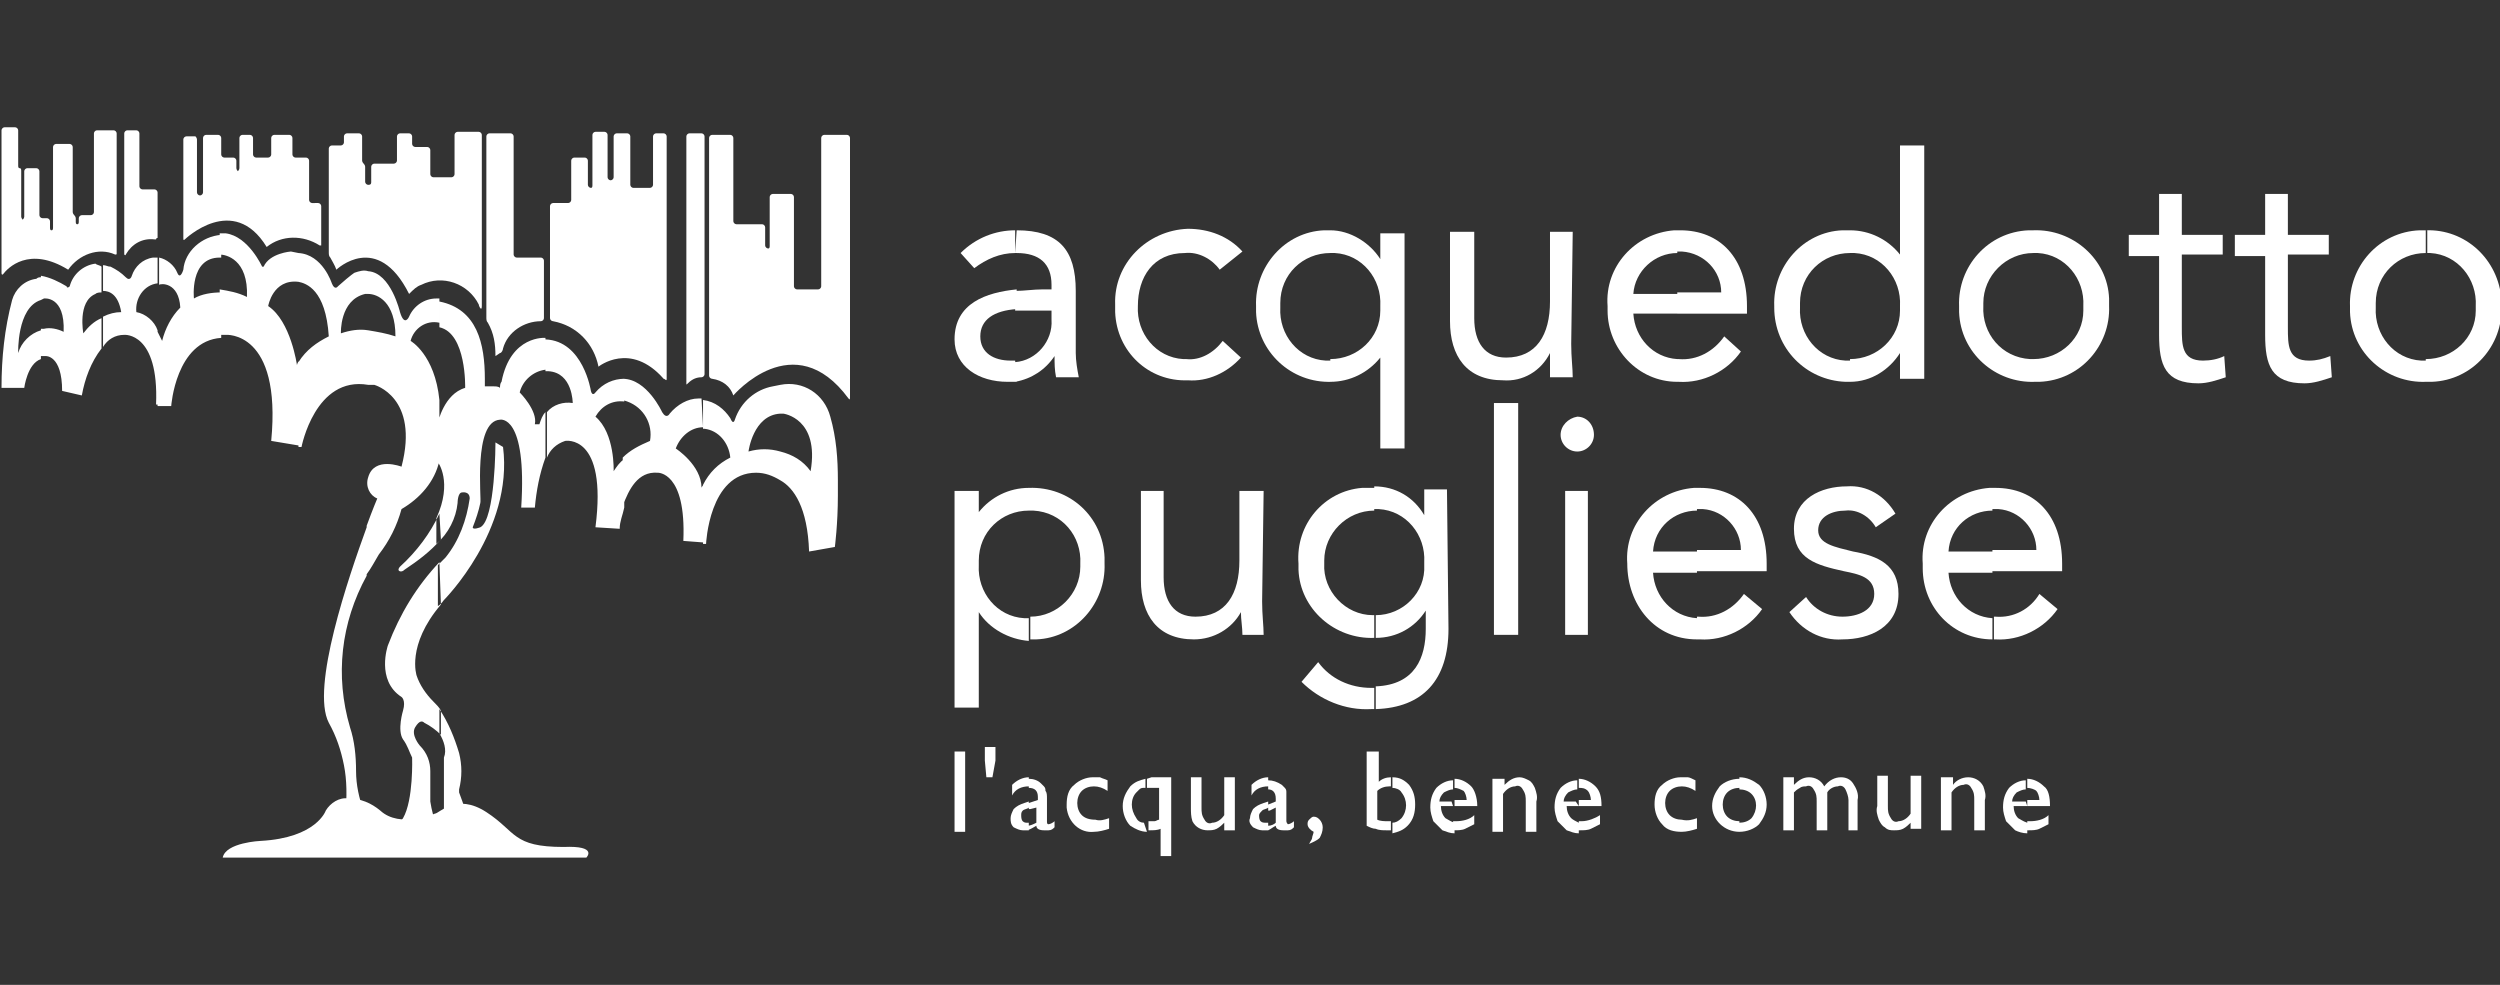 <?xml version="1.0" encoding="utf-8"?>
<!-- Generator: Adobe Illustrator 21.1.0, SVG Export Plug-In . SVG Version: 6.00 Build 0)  -->
<svg version="1.1" id="Livello_1" xmlns="http://www.w3.org/2000/svg" xmlns:xlink="http://www.w3.org/1999/xlink" x="0px" y="0px"
	 viewBox="0 0 165 65" style="enable-background:new 0 0 165 65;" xml:space="preserve">
<rect x="0" y="0" width="165" height="65" fill="#333333" stroke="none"/>
<style type="text/css">
	.st0{fill:none;}
	.st1{fill:#FFFFFF;}
</style>
<rect class="st0" width="165" height="65"/>
<title>acquedotto-pugliese</title>
<g id="Livello_2">
	<g id="Livello_1-2">
		<path class="st1" d="M38.7,56.6h-24c0.2-1,2.5-1.1,2.5-1.1c3.7-0.2,4.3-2,4.3-2c0.3-0.5,0.9-0.9,1.5-0.8c0.8,0,1.5,0.3,2.1,0.8
			c1.3,1.2,3.6,0.2,3.6,0.2c0.3,0,1.4-1.4,3.4-0.1s1.7,2.3,5.1,2.3C39.5,55.8,38.7,56.6,38.7,56.6"/>
		<path class="st1" d="M36.5,21.2c-0.1,0-0.2-0.1-0.2-0.2v-7.4c0-0.1,0.1-0.2,0.2-0.2l0,0h1c0.1,0,0.2-0.1,0.2-0.2v-2.6
			c0-0.1,0.1-0.2,0.2-0.2l0,0h0.7c0.1,0,0.2,0.1,0.2,0.2l0,0v1.6c0,0.1,0.1,0.2,0.2,0.2s0.1-0.1,0.1-0.2V8.9c0-0.1,0.1-0.2,0.2-0.2
			h0.6c0.1,0,0.2,0.1,0.2,0.2l0,0v2.8c0,0.1,0.1,0.2,0.2,0.2l0,0c0.1,0,0.2-0.1,0.2-0.2l0,0V9c0-0.1,0.1-0.2,0.2-0.2l0,0h0.7
			c0.1,0,0.2,0.1,0.2,0.2l0,0v3.2c0,0.1,0.1,0.2,0.2,0.2h1.1c0.1,0,0.2-0.1,0.2-0.2l0,0V9c0-0.1,0.1-0.2,0.2-0.2l0,0h0.5
			C43.9,8.8,44,8.9,44,9l0,0v16c0,0.2-0.1,0-0.2,0c-2.2-2.5-4.3-0.8-4.3-0.8C39.2,22.7,38.1,21.5,36.5,21.2"/>
		<path class="st1" d="M21.8,17c-0.1-0.1-0.1-0.2-0.1-0.4V9.8c0-0.1,0.1-0.2,0.2-0.2h0.6c0.1,0,0.2-0.1,0.2-0.2V9
			c0-0.1,0.1-0.2,0.2-0.2l0,0h0.8c0.1,0,0.2,0.1,0.2,0.2v1.6c0,0.1,0.1,0.2,0.1,0.2s0.1,0.1,0.1,0.2v1c0,0.1,0.1,0.2,0.2,0.2
			c0.2,0,0.2-0.1,0.2-0.2v-1c0-0.1,0.1-0.2,0.2-0.2l0,0H26c0.1,0,0.2-0.1,0.2-0.2l0,0V9c0-0.1,0.1-0.2,0.2-0.2H27
			c0.1,0,0.2,0.1,0.2,0.2l0,0v0.5c0,0.1,0.1,0.2,0.2,0.2h0.8c0.1,0,0.2,0.1,0.2,0.2v1.6c0,0.1,0.1,0.2,0.2,0.2h1.2
			c0.1,0,0.2-0.1,0.2-0.2l0,0V8.9c0-0.1,0.1-0.2,0.2-0.2l0,0h1.4c0.1,0,0.2,0.1,0.2,0.2l0,0c0,0,0,11.1,0,11.3c0,0.4-0.2,0-0.2-0.1
			c-0.7-1.4-2.4-2-3.8-1.3c-0.3,0.1-0.5,0.3-0.8,0.6c-2.1-4.2-4.8-1.6-4.8-1.6C22.1,17.5,21.9,17.2,21.8,17"/>
		<path class="st1" d="M12.2,15.8c-0.1,0.1-0.1,0-0.1-0.1V9.2c0-0.1,0.1-0.2,0.2-0.2h0.6c0,0,0.1,0.1,0.1,0.2v3.5
			c0,0.1,0.1,0.2,0.2,0.2c0.1,0,0.2-0.1,0.2-0.2l0,0V9.1c0-0.1,0.1-0.2,0.2-0.2l0,0h0.8c0.1,0,0.2,0.1,0.2,0.2l0,0v1.1
			c0,0.1,0.1,0.2,0.2,0.2h0.6c0.1,0,0.2,0.1,0.2,0.2v0.5c0,0.1,0.1,0.2,0.1,0.2s0.1-0.1,0.1-0.2v-2c0-0.1,0.1-0.2,0.2-0.2h0.5
			c0.1,0,0.2,0.1,0.2,0.2v1.1c0,0.1,0.1,0.2,0.2,0.2l0,0h0.8c0.1,0,0.2-0.1,0.2-0.2l0,0V9.1c0-0.1,0.1-0.2,0.2-0.2h1
			c0.1,0,0.2,0.1,0.2,0.2v1.1c0,0.1,0.1,0.2,0.2,0.2l0,0h0.7c0.1,0,0.2,0.1,0.2,0.2v2.6c0,0.1,0.1,0.2,0.2,0.2l0,0H21
			c0.1,0,0.2,0.1,0.2,0.2l0,0v2.5v0.1h-0.1c-1.1-0.7-2.5-0.7-3.5,0.1C15.4,12.7,12.2,15.8,12.2,15.8"/>
		<path class="st1" d="M56,26.3c-3.6-4.9-7.6-0.2-7.6-0.2c-0.2-0.6-0.7-1-1.4-1.1c-0.1,0-0.2-0.1-0.2-0.2V9.1c0-0.1,0.1-0.2,0.2-0.2
			l0,0h1.2c0.1,0,0.2,0.1,0.2,0.2v5.5c0,0.1,0.1,0.2,0.2,0.2h1.7c0.1,0,0.2,0.1,0.2,0.2v1.2c0,0.1,0.1,0.2,0.2,0.2s0.1-0.1,0.1-0.2
			V13c0-0.1,0.1-0.2,0.2-0.2h1.2c0.1,0,0.2,0.1,0.2,0.2v5.9c0,0.1,0.1,0.2,0.2,0.2H54c0.1,0,0.2-0.1,0.2-0.2V9.1
			c0-0.1,0.1-0.2,0.2-0.2l0,0h1.5c0.1,0,0.2,0.1,0.2,0.2l0,0v17C56.1,26.4,56.1,26.4,56,26.3"/>
		<path class="st1" d="M46.3,24.9c-0.3,0-0.6,0.1-0.9,0.4c-0.1,0.1-0.1,0.1-0.1,0V9c0-0.1,0.1-0.2,0.2-0.2l0,0h0.8
			c0.1,0,0.2,0.1,0.2,0.2l0,0v15.7C46.5,24.8,46.4,24.9,46.3,24.9"/>
		<path class="st1" d="M10.3,15.8h-0.1c-0.8-0.1-1.5,0.3-1.9,1c0,0.1-0.1,0-0.1,0v-8c0-0.1,0.1-0.2,0.2-0.2H9c0.1,0,0.2,0.1,0.2,0.2
			v3.5c0,0.1,0.1,0.2,0.2,0.2h0.8c0.1,0,0.2,0.1,0.2,0.2v3C10.3,15.7,10.3,15.8,10.3,15.8"/>
		<path class="st1" d="M35.9,21c0,0.1-0.1,0.2-0.2,0.2c-1.1,0-2.2,0.7-2.5,1.8c0,0.1-0.1,0.3-0.2,0.3l-0.3,0.2
			c0-0.8-0.1-1.5-0.5-2.2c-0.1-0.1-0.1-0.2-0.1-0.4V9c0-0.1,0.1-0.2,0.2-0.2l0,0h1.4c0.1,0,0.2,0.1,0.2,0.2v7.8
			c0,0.1,0.1,0.2,0.2,0.2l0,0h1.6c0.1,0,0.2,0.1,0.2,0.2L35.9,21z"/>
		<path class="st1" d="M2.7,18.3v1.5c-1.6,0.5-1.5,3.5-1.5,3.5C1.4,22.6,2,22,2.7,21.8v1.9c-0.9,0.3-1.1,1.9-1.1,1.9H0.1
			c0-2,0.2-3.9,0.7-5.8c0.2-0.7,0.8-1.3,1.6-1.4C2.5,18.3,2.6,18.3,2.7,18.3 M6.7,17.6v1.7c-0.1,0-0.3,0-0.4,0.1
			C5.1,19.9,5.5,22,5.5,22c0.3-0.4,0.7-0.8,1.2-1v2c-0.7,0.9-1.1,2-1.3,3.1l-1.3-0.3c0-2.4-1.1-2.3-1.1-2.3c-0.1,0-0.2,0-0.3,0v-1.8
			c0.1,0,0.1,0,0.2,0c0.4-0.1,0.9,0,1.3,0.2c0.1-2.4-1.3-2.2-1.3-2.2l-0.2,0.1v-1.6c0.6,0.1,1.2,0.4,1.7,0.7c0,0.1,0.1,0.1,0.2,0
			l0,0c0.2-0.8,0.9-1.4,1.7-1.5C6.4,17.5,6.6,17.5,6.7,17.6 M10.4,17v1.7l0,0c-0.9,0.1-1.5,1-1.4,1.9c0.6,0.1,1.2,0.6,1.4,1.2v4.9
			h-0.1c0.2-4.8-2.1-4.6-2.1-4.6c-0.6,0-1.1,0.3-1.4,0.8v-2c0.4-0.2,0.8-0.3,1.2-0.3c-0.2-1.2-0.8-1.4-1.2-1.4v-1.7
			c0.2,0,0.3,0.1,0.5,0.1c0.4,0.2,0.7,0.4,1,0.7c0.3,0.3,0.4-0.1,0.4-0.1c0.2-0.6,0.7-1.1,1.4-1.2C10.1,17,10.3,17,10.4,17
			 M14.6,15.5V17h-0.1c-2,0-1.7,2.7-1.7,2.7c0.5-0.3,1.2-0.4,1.8-0.4v3c-3,0.2-3.3,4.5-3.3,4.5h-0.9v-4.9c0.1,0.2,0.2,0.4,0.3,0.6
			c0.2-0.8,0.6-1.6,1.2-2.2c-0.1-1.7-1.3-1.6-1.4-1.5V17c0.5,0.1,1,0.5,1.2,1s0.4-0.2,0.4-0.2C12.2,16.6,13.3,15.6,14.6,15.5
			 M19.7,16.7v1.9l0,0c-1.7-0.2-2,1.6-2,1.6c1.5,1,1.9,3.9,1.9,3.9c0-0.1,0.1-0.2,0.1-0.3v5.6l-1.8-0.3c0.7-7.3-3-7-3-7h-0.4v-3
			c0.6,0.1,1.2,0.2,1.8,0.5c0.1-2.5-1.4-2.8-1.8-2.8v-1.4c0.1,0,0.3,0,0.4,0c1.5,0.2,2.4,2.2,2.4,2.2h0.1c0.4-0.9,1.8-1,1.8-1
			L19.7,16.7 M24.2,34.8V38c-1.7,3.1-2.1,6.6-1.1,10c0.3,0.9,0.4,1.9,0.4,2.9c0,0.9,0.2,1.8,0.5,2.6c0,0.3-0.1,0.6-0.3,0.8
			c-0.2,0.2-0.6,0.2-0.8,0.1c-0.1-0.2-0.1-0.5-0.1-0.7c0.1-1.1,0.1-2.2-0.1-3.2s-0.5-1.9-1-2.8C20.5,45.4,23,38.1,24.2,34.8
			 M24.3,17.9v1.5h-0.2c-1.7,0.4-1.6,2.6-1.6,2.6c0.6-0.2,1.2-0.3,1.8-0.2v3.6c-3.5-0.6-4.4,4.1-4.4,4.1h-0.2v-5.6
			c0.5-0.8,1.2-1.3,2-1.7c-0.2-3.1-1.5-3.5-2-3.6v-1.9c1.6,0.1,2.2,2,2.2,2c0.2,0.5,0.4,0.2,0.4,0.2c0.9-0.8,1.1-0.9,1.1-0.9
			C23.7,17.9,24,17.8,24.3,17.9 M29,37.1c-1.5,1.6-2.6,3.4-3.4,5.5c0,0-0.8,2.3,0.9,3.4c0,0,0.3,0.2,0.1,0.9c0,0-0.4,1.3,0,1.9
			c0.3,0.4,0.4,0.8,0.6,1.2c0,0,0.1,2.8-0.6,4c0,0-0.4,0.5,0,0.4c0.6-0.1,1.3-0.1,1.9,0.2c0,0,0.6,0.5,0.4-0.1
			c-0.3-0.5-0.4-1-0.5-1.6c0,0,0-1.4,0-2s-0.2-1.2-0.7-1.7c0,0-0.6-0.7-0.3-1.2s0.5-0.4,0.6-0.3c0.4,0.2,0.8,0.5,1.1,0.8v-1.6
			c-0.1-0.2-0.3-0.4-0.5-0.6c-0.5-0.5-0.9-1.1-1.1-1.7c0,0-0.7-2,1.6-4.7L29,37.1z M29,33.9c-0.6,1.3-1.5,2.5-2.6,3.5
			c0,0-0.1,0.1-0.1,0.2s0.2,0.2,0.4,0c0.9-0.6,1.7-1.2,2.4-2L29,33.9z M29,19.7v1.6c-0.9-0.2-1.7,0.4-1.9,1.2l0,0
			c0,0,1.6,0.9,1.9,3.9v4c-0.3,1.4-1.3,2.5-2.5,3.2c-0.3,1.1-0.8,2.1-1.5,3c-0.3,0.5-0.5,0.9-0.8,1.3v-3.2c0.4-1.1,0.7-1.8,0.7-1.8
			c-0.5-0.2-0.8-0.8-0.6-1.4c0.4-1.4,2.2-0.7,2.2-0.7c1.2-4.6-1.8-5.4-1.8-5.4h-0.4v-3.6c0.6,0.1,1.2,0.2,1.8,0.4
			c0-2.3-1.2-2.8-1.8-2.8v-1.5c1.5,0.1,2.1,2.7,2.1,2.7c0.3,1,0.6,0.3,0.6,0.3c0.3-0.7,1-1.2,1.8-1.2H29 M29,48.4v-1.6
			c0.6,0.9,1,1.9,1.3,2.9c0.2,0.8,0.2,1.6,0,2.4c0,0.1,0,0.1,0,0.2c0.3,0.8,0.6,1.6,0.6,2.5c0,0.2-0.9,0-1.2-0.3
			c-0.2-0.3-0.4-0.6-0.4-1c0,0,0-2.3,0-3.5C29.5,49.5,29.3,48.9,29,48.4 M36,22.3v2.1c-0.8,0.1-1.5,0.7-1.7,1.5c0,0,1.2,1.2,1,2.1
			h0.3c0.1-0.3,0.2-0.6,0.4-0.8v3c-0.4,1.1-0.6,2.2-0.7,3.3h-0.9c0.4-6.2-1.4-5.8-1.4-5.8c-1.8,0.1-1.2,5.3-1.3,5.5
			c-0.1,0.5-0.3,1.1-0.5,1.6c0,0.2,0.5,0,0.5,0c1-0.5,1-5.6,1-5.6l0.5,0.3c0.7,5.5-3.9,10.1-3.9,10.1s-0.2,0.3-0.4,0.4v-2.7l0.5-0.5
			c0.9-1.1,1.4-2.5,1.6-3.9c0-0.5-0.5-0.4-0.5-0.4c-0.3,0-0.3,0.7-0.3,0.7c-0.1,1-0.6,2-1.4,2.7v-1.7c1.1-2.4,0.1-3.7,0.1-3.7
			s0,0.2-0.1,0.2v-4c0,0.4,0.1,0.8,0.1,1.2c0,0,0.4-1.9,1.8-2.3c0,0,0.1-3.6-1.7-4h0v-1.7c2.5,0.5,3,2.8,3,5.1c0,0.2,0,0.3,0,0.5
			c0.2,0,0.4,0,0.6,0c0.1,0,0.3,0,0.4,0.1c0-0.1,0-0.3,0.1-0.4C33.7,22.1,36,22.3,36,22.3L36,22.3z M41.2,25v1.5
			c-0.8-0.1-1.5,0.3-1.9,1c1.3,1.1,1.2,3.6,1.2,3.6c0.2-0.3,0.4-0.6,0.7-0.8v3.2c-0.1,0.5-0.3,0.9-0.3,1.4l-1.6-0.1
			c0.8-6.2-2-5.7-2-5.7c-0.6,0.2-1,0.6-1.2,1.1v-3c0.4-0.5,1.1-0.7,1.7-0.6c0,0,0-2-1.6-2.1c-0.1,0-0.1,0-0.2,0v-2.1
			c2.5,0.1,3,3.4,3,3.4c0.1,0.4,0.3,0.1,0.3,0.1C39.8,25.3,40.5,25,41.2,25L41.2,25z M46.4,28.2c-0.8,0-1.5,0.6-1.8,1.4
			c0,0,1.7,1.1,1.7,2.6c0-0.1,0.1-0.1,0.1-0.2v3.8l-1.3-0.1c0.2-4.6-1.7-4.5-1.7-4.5c-1.3-0.1-1.9,1.1-2.3,2.2v-3.2
			c0.5-0.5,1.1-0.8,1.8-1.1c0.2-1.1-0.4-2.2-1.5-2.6l-0.3-0.1V25c1.6,0,2.6,2.2,2.6,2.2c0.3,0.5,0.5,0.1,0.5,0.1
			c0.5-0.6,1.2-1,1.9-1h0.2L46.4,28.2z M48.2,30.2c-0.1-1-0.8-1.8-1.7-1.9h-0.1v-1.9c0.8,0.1,1.4,0.6,1.8,1.2
			c0.2,0.5,0.3,0.1,0.3,0.1c0.4-1.2,1.4-2,2.5-2.2l0.5-0.1v1.9c-1.8,0.1-2.1,2.5-2.1,2.5c0.7-0.2,1.4-0.2,2.1,0v1.9
			c-0.5-0.3-1-0.5-1.6-0.5c-3.1,0-3.3,4.7-3.3,4.7h-0.2V32C46.8,31.2,47.4,30.6,48.2,30.2 M55.3,31.7v1c0,1.9-0.2,3.4-0.2,3.4
			l-1.7,0.3c-0.1-2.9-1-4.2-1.9-4.7v-1.9c0.8,0.2,1.5,0.6,2,1.3c0.6-3.5-1.8-3.8-1.8-3.8h-0.2v-1.9c1.5-0.3,2.9,0.6,3.3,2.1
			C55.2,28.9,55.3,30.3,55.3,31.7"/>
		<path class="st1" d="M7.7,16.7c0,0.1,0,0.1-0.1,0.1c-1.1-0.5-2.4,0-3.1,1c-2.6-1.6-4-0.1-4.3,0.3c0,0-0.1,0.1-0.1-0.1V8.6
			c0-0.1,0.1-0.2,0.2-0.2l0,0H1c0.1,0,0.2,0.1,0.2,0.2l0,0v2.3c0,0.1,0,0.2,0.1,0.2s0.1,0.1,0.1,0.2v3c0,0.1,0.1,0.2,0.1,0.2
			s0.1-0.1,0.1-0.2v-3c0-0.1,0.1-0.2,0.2-0.2h0.6c0.1,0,0.2,0.1,0.2,0.2v2.9c0,0.1,0.1,0.2,0.2,0.2l0,0h0.3c0.1,0,0.2,0.1,0.2,0.2
			V15c0,0.1,0,0.2,0.1,0.2s0.1-0.1,0.1-0.2V9.7c0-0.1,0.1-0.2,0.2-0.2h0.9c0.1,0,0.2,0.1,0.2,0.2V14c0,0.1,0.1,0.2,0.1,0.2
			S5,14.3,5,14.4v0.2c0,0.1,0,0.2,0.1,0.2s0.1-0.1,0.1-0.2v-0.2c0-0.1,0.1-0.2,0.2-0.2H6c0.1,0,0.2-0.1,0.2-0.2l0,0V8.8
			c0-0.1,0.1-0.2,0.2-0.2l0,0h1.1c0.1,0,0.2,0.1,0.2,0.2l0,0C7.7,8.8,7.7,16.7,7.7,16.7z"/>
		<rect x="63" y="49.6" class="st1" width="0.7" height="5.3"/>
		<polygon class="st1" points="65,49.3 65,50.2 65.1,51.3 65.5,51.3 65.7,50.2 65.7,49.3 		"/>
		<path class="st1" d="M67.9,51.9L67.9,51.9c-0.5,0-0.9,0.2-1.1,0.6v-0.7c0.3-0.3,0.7-0.5,1.1-0.5l0,0V51.9z M67.9,54.8
			c-0.1,0-0.3,0-0.4,0c-0.2,0-0.4-0.1-0.6-0.2c-0.2-0.2-0.2-0.4-0.2-0.6c0-0.2,0.1-0.4,0.2-0.6c0.2-0.2,0.4-0.3,0.7-0.4l0.3-0.1v0.4
			c-0.1,0.1-0.3,0.1-0.4,0.2c-0.1,0.1-0.1,0.2-0.1,0.3s0,0.3,0.1,0.4c0.1,0.1,0.2,0.1,0.3,0.1h0.1V54.8z M69.1,52.7v1.5
			c0,0.1,0,0.2,0.1,0.2s0.3-0.1,0.4-0.2v0.4c-0.1,0.1-0.2,0.2-0.4,0.2c-0.1,0-0.2,0-0.3,0c-0.3,0-0.5-0.1-0.5-0.3
			c-0.2,0.1-0.3,0.2-0.6,0.3v-0.3c0.2,0,0.4-0.1,0.6-0.2v-1L68,53.4h-0.1V53l0.6-0.2v-0.2c0-0.4-0.2-0.6-0.6-0.6v-0.6
			c0.3,0,0.6,0.1,0.8,0.3c0.1,0.1,0.1,0.1,0.2,0.2C69,52,69,52.1,69,52.2C69.1,52.3,69.1,52.5,69.1,52.7"/>
		<path class="st1" d="M73.2,54v0.7c-0.3,0.1-0.7,0.2-1,0.2c-0.9,0.1-1.7-0.6-1.8-1.6c0-0.1,0-0.1,0-0.2c0-0.5,0.1-1,0.5-1.3
			c0.3-0.3,0.8-0.5,1.2-0.5c0.2,0,0.3,0,0.5,0c0.2,0.1,0.3,0.1,0.5,0.2v0.7c-0.3-0.2-0.6-0.3-0.9-0.3s-0.6,0.1-0.8,0.3
			c-0.2,0.2-0.3,0.5-0.3,0.8s0.1,0.6,0.3,0.8c0.2,0.2,0.5,0.3,0.9,0.3C72.6,54.2,72.9,54.1,73.2,54"/>
		<path class="st1" d="M75.7,54.9c-0.4,0-0.8-0.2-1.1-0.4c-0.3-0.3-0.5-0.8-0.5-1.3s0.2-0.9,0.5-1.3c0.3-0.3,0.6-0.4,1-0.5V52h-0.1
			c-0.1,0-0.2,0-0.3,0.1c-0.1,0.1-0.1,0.1-0.2,0.2c-0.2,0.2-0.3,0.5-0.3,0.8s0.1,0.6,0.3,0.9c0.1,0.2,0.3,0.3,0.5,0.3L75.7,54.9z
			 M76,51.3h1.3v5.2h-0.7v-1.8c-0.2,0.1-0.5,0.1-0.7,0.1h-0.1v-0.6H76h0.2c0.1,0,0.2-0.1,0.3-0.1l0,0l0,0V52h-0.4h-0.4v-0.6L76,51.3
			"/>
		<path class="st1" d="M80.8,54.8v-0.5c-0.1,0.1-0.3,0.3-0.5,0.4c-0.2,0.1-0.4,0.1-0.6,0.1c-0.4,0-0.8-0.2-1-0.6
			c-0.1-0.3-0.1-0.6-0.1-0.9v-2h0.7v2c0,0.3,0,0.5,0.2,0.8c0.1,0.2,0.3,0.3,0.5,0.2c0.3,0,0.6-0.2,0.8-0.5v-2.5h0.7v3.5H80.8z"/>
		<path class="st1" d="M83.7,51.9L83.7,51.9c-0.5,0-0.9,0.2-1.1,0.6v-0.7c0.3-0.3,0.7-0.5,1.1-0.5l0,0V51.9z M83.7,54.8
			c-0.1,0-0.3,0-0.4,0c-0.2,0-0.4-0.1-0.6-0.2c-0.2-0.2-0.3-0.4-0.2-0.6c0-0.2,0.1-0.4,0.2-0.6c0.2-0.2,0.4-0.3,0.7-0.4l0.3-0.1v0.4
			c-0.1,0.1-0.3,0.1-0.4,0.2c-0.1,0.1-0.2,0.2-0.2,0.3s0,0.3,0.1,0.4c0.1,0.1,0.2,0.1,0.4,0.1h0.1V54.8z M84.9,52.7v1.5
			c0,0.1,0.1,0.2,0.1,0.2c0.1,0,0.3-0.1,0.4-0.2v0.4c-0.1,0.1-0.2,0.2-0.4,0.2c-0.1,0-0.2,0-0.3,0c-0.3,0-0.5-0.1-0.5-0.3
			c-0.2,0.1-0.3,0.2-0.5,0.3v-0.3c0.2,0,0.4-0.1,0.5-0.2v-1l-0.4,0.2h-0.1v-0.4l0.5-0.2v-0.2c0-0.4-0.2-0.6-0.5-0.6v-0.6
			c0.3,0,0.6,0.1,0.9,0.3c0.1,0.1,0.1,0.1,0.2,0.2c0.1,0.1,0.1,0.2,0.1,0.3C84.9,52.2,84.9,52.4,84.9,52.7"/>
		<path class="st1" d="M86.4,55.7L86.4,55.7c0.1-0.2,0.2-0.3,0.2-0.4s0.1-0.3,0.1-0.4c-0.2-0.1-0.4-0.3-0.4-0.5c0-0.1,0-0.2,0.1-0.3
			s0.2-0.2,0.3-0.2c0.2,0,0.3,0.1,0.4,0.2c0.1,0.1,0.2,0.3,0.2,0.5c0,0.3-0.1,0.5-0.2,0.7C86.9,55.5,86.6,55.6,86.4,55.7"/>
		<path class="st1" d="M90.3,49.6H91v2c0.2-0.2,0.5-0.3,0.8-0.3v0.6h-0.1c-0.3,0-0.6,0.1-0.8,0.3v1.9c0.2,0.1,0.5,0.1,0.7,0.1h0.2
			v0.6h-0.3c-0.2,0-0.5,0-0.7-0.1c-0.2,0-0.4-0.1-0.6-0.2v-4.9H90.3z M91.9,51.3L91.9,51.3c0.5,0,0.8,0.2,1.1,0.5
			c0.3,0.4,0.4,0.8,0.4,1.3s-0.1,1-0.5,1.4c-0.3,0.3-0.6,0.4-1,0.5v-0.7c0.2,0,0.4-0.1,0.6-0.3c0.4-0.5,0.4-1.2,0-1.7
			c-0.1-0.2-0.4-0.3-0.6-0.3V51.3z"/>
		<path class="st1" d="M95.9,53.2h-0.8c0,0.3,0.1,0.6,0.3,0.8c0.2,0.1,0.3,0.2,0.6,0.3V55c-0.3,0-0.5-0.1-0.8-0.2
			c-0.2-0.2-0.4-0.4-0.6-0.6c-0.1-0.3-0.2-0.6-0.2-0.9c0-0.5,0.1-0.9,0.4-1.3c0.3-0.3,0.7-0.5,1.1-0.5v0.6c-0.2,0-0.4,0.1-0.6,0.2
			c-0.2,0.2-0.3,0.4-0.3,0.6h0.8L95.9,53.2L95.9,53.2z M95.9,54.2c0.1,0,0.2,0,0.2,0c0.4,0,0.9-0.1,1.2-0.4v0.6
			c-0.2,0.1-0.4,0.2-0.6,0.3s-0.5,0.1-0.7,0.1l0,0L95.9,54.2z M97.5,53.2H96v-0.4h0.8c0-0.2-0.1-0.5-0.2-0.6
			C96.4,52.1,96.2,52,96,52l0,0v-0.6l0,0c0.4,0,0.8,0.2,1.1,0.5C97.3,52.1,97.5,52.6,97.5,53.2L97.5,53.2z"/>
		<path class="st1" d="M99.3,51.3v0.5c0.3-0.3,0.6-0.5,1-0.5c0.2,0,0.4,0.1,0.6,0.2c0.2,0.1,0.3,0.3,0.4,0.5
			c0.1,0.3,0.2,0.6,0.1,0.9v2h-0.7v-2c0-0.3,0-0.5-0.2-0.8c-0.1-0.2-0.3-0.3-0.5-0.2c-0.3,0-0.6,0.2-0.8,0.5v2.5h-0.7v-3.5h0.8V51.3
			z"/>
		<path class="st1" d="M104.2,53.2h-0.8c0,0.3,0.1,0.6,0.3,0.8c0.1,0.1,0.3,0.2,0.5,0.3V55c-0.3,0-0.5-0.1-0.8-0.2
			c-0.2-0.2-0.4-0.4-0.6-0.6c-0.1-0.3-0.2-0.6-0.2-0.9c0-0.5,0.1-0.9,0.4-1.3c0.3-0.3,0.7-0.5,1.1-0.5v0.6c-0.2,0-0.4,0.1-0.6,0.2
			c-0.2,0.2-0.3,0.4-0.3,0.6h0.8L104.2,53.2z M104.2,54.2c0.1,0,0.2,0,0.2,0c0.4,0,0.9-0.2,1.2-0.4v0.6c-0.2,0.1-0.4,0.2-0.6,0.3
			s-0.5,0.1-0.7,0.1h-0.1V54.2z M105.7,53.2h-1.5v-0.4h0.8c0-0.2-0.1-0.5-0.2-0.6c-0.2-0.2-0.4-0.2-0.6-0.2l0,0v-0.6l0,0
			c0.4,0,0.8,0.2,1.1,0.5S105.7,52.6,105.7,53.2L105.7,53.2z"/>
		<path class="st1" d="M112,54v0.7c-0.3,0.1-0.7,0.2-1,0.2c-0.5,0-1-0.1-1.3-0.5c-0.3-0.3-0.5-0.8-0.5-1.3s0.1-1,0.5-1.3
			c0.3-0.3,0.8-0.5,1.2-0.5c0.2,0,0.3,0,0.5,0c0.1,0,0.3,0.1,0.5,0.2v0.7c-0.3-0.2-0.6-0.3-0.9-0.3s-0.6,0.1-0.8,0.3
			c-0.2,0.2-0.3,0.5-0.3,0.8s0.1,0.6,0.3,0.8c0.2,0.2,0.5,0.3,0.8,0.3C111.4,54.2,111.7,54.1,112,54"/>
		<path class="st1" d="M114.8,54.9L114.8,54.9c-1,0-1.8-0.8-1.8-1.7c0-0.5,0.2-0.9,0.5-1.3c0.3-0.3,0.8-0.5,1.3-0.5V52l0,0
			c-0.3,0-0.6,0.1-0.8,0.3c-0.2,0.2-0.3,0.5-0.3,0.8s0.1,0.6,0.3,0.8c0.2,0.2,0.5,0.3,0.8,0.3V54.9z M114.8,51.3
			c0.5,0,0.9,0.2,1.3,0.5c0.3,0.3,0.5,0.8,0.5,1.3s-0.2,0.9-0.5,1.3c-0.3,0.3-0.8,0.5-1.3,0.5v-0.6c0.3,0,0.6-0.1,0.8-0.3
			c0.4-0.5,0.4-1.2,0-1.6c-0.2-0.2-0.5-0.3-0.8-0.3V51.3z"/>
		<path class="st1" d="M120.6,52.3v2.5h-0.7v-1.9c0-0.3,0-0.5-0.2-0.8c-0.1-0.2-0.3-0.3-0.5-0.2c-0.1,0-0.3,0-0.4,0.1
			c-0.2,0.1-0.3,0.2-0.4,0.3v2.5h-0.7v-3.5h0.7v0.5c0.3-0.3,0.6-0.5,1-0.5s0.8,0.2,1,0.6c0.3-0.4,0.7-0.6,1.1-0.6
			c0.3,0,0.6,0.1,0.8,0.4c0.2,0.3,0.4,0.7,0.3,1.1v2H122v-2c0-0.2-0.1-0.5-0.2-0.7s-0.3-0.3-0.5-0.2C121,51.9,120.7,52.1,120.6,52.3
			"/>
		<path class="st1" d="M126.1,54.8v-0.5c-0.1,0.1-0.3,0.3-0.5,0.4c-0.2,0.1-0.4,0.1-0.6,0.1s-0.4,0-0.6-0.2
			c-0.2-0.1-0.3-0.3-0.4-0.5c-0.1-0.3-0.2-0.6-0.1-0.9v-2h0.7v2c0,0.3,0,0.5,0.2,0.8c0.1,0.2,0.3,0.3,0.5,0.2c0.3,0,0.6-0.2,0.8-0.5
			v-2.5h0.7v3.5h-0.7V54.8z"/>
		<path class="st1" d="M128.9,51.3v0.5c0.2-0.3,0.6-0.5,1-0.5s0.8,0.2,1,0.6c0.1,0.3,0.2,0.6,0.1,0.9v2h-0.7v-2c0-0.3,0-0.5-0.2-0.8
			c-0.1-0.2-0.3-0.3-0.5-0.2c-0.3,0-0.6,0.2-0.8,0.5v2.5h-0.7v-3.5H128.9z"/>
		<path class="st1" d="M133.8,53.2h-0.9c0,0.3,0.1,0.6,0.3,0.8c0.2,0.1,0.3,0.2,0.6,0.3V55c-0.3,0-0.6-0.1-0.8-0.2
			c-0.2-0.2-0.4-0.4-0.6-0.6c-0.1-0.3-0.2-0.6-0.2-0.9c0-0.5,0.1-0.9,0.4-1.3c0.3-0.3,0.7-0.5,1.1-0.5v0.6c-0.2,0-0.4,0.1-0.6,0.2
			c-0.2,0.2-0.3,0.4-0.3,0.6h0.9L133.8,53.2z M133.8,54.2h0.2c0.4,0,0.9-0.1,1.2-0.4v0.6c-0.2,0.1-0.4,0.2-0.6,0.3
			c-0.2,0.1-0.5,0.1-0.7,0.1h-0.1L133.8,54.2L133.8,54.2z M135.3,53.2h-1.5v-0.4h0.8c0-0.2-0.1-0.5-0.2-0.6
			c-0.1-0.1-0.4-0.2-0.6-0.2l0,0v-0.6l0,0c0.4,0,0.8,0.2,1.1,0.5C135.2,52.1,135.3,52.6,135.3,53.2L135.3,53.2z"/>
		<path class="st1" d="M63,32.4h1.6v1.4l0,0c0.8-1,2-1.6,3.3-1.6v1.5c-1.8,0-3.3,1.4-3.3,3.3c0,0.1,0,0.2,0,0.3
			c-0.1,1.8,1.2,3.4,3,3.5c0.1,0,0.2,0,0.3,0v1.5c-1.3-0.1-2.6-0.8-3.3-1.9l0,0v6.3H63V32.4z M67.9,32.2L67.9,32.2
			c2.7-0.1,4.9,1.9,5,4.6c0,0.1,0,0.3,0,0.4c0.1,2.6-1.9,4.9-4.5,5h-0.1H68v-1.5c1.8,0,3.3-1.5,3.3-3.3c0-0.1,0-0.2,0-0.2
			c0.1-1.8-1.2-3.4-3.1-3.5c-0.1,0-0.2,0-0.3,0V32.2z"/>
		<path class="st1" d="M83.3,39.7c0,0.9,0.1,1.6,0.1,2.2H82c0-0.5-0.1-1-0.1-1.5l0,0c-0.6,1.1-1.8,1.8-3.1,1.8
			c-2.4,0-3.5-1.6-3.5-3.9v-5.9h1.5v5.7c0,1.6,0.7,2.6,2.1,2.6c2,0,2.9-1.5,2.9-3.7v-4.6h1.6L83.3,39.7z"/>
		<path class="st1" d="M90.7,42.1L90.7,42.1c-2.6,0.1-4.9-1.9-5-4.5c0-0.1,0-0.3,0-0.4c-0.2-2.6,1.7-4.8,4.2-5c0.2,0,0.5,0,0.8,0
			l0,0v1.5l0,0c-1.8,0-3.3,1.5-3.3,3.3c0,0.1,0,0.1,0,0.2c-0.1,1.8,1.4,3.4,3.2,3.4c0,0,0,0,0.1,0l0,0
			C90.7,40.6,90.7,42.1,90.7,42.1z M90.7,46.8h-0.2c-1.7,0.1-3.4-0.6-4.6-1.8l1.1-1.3c0.8,1.1,2.1,1.7,3.5,1.7h0.2V46.8z M95.6,41.5
			c0,3.4-1.7,5.2-4.8,5.3v-1.5c2.6-0.1,3.3-1.9,3.3-3.8v-1.2l0,0c-0.7,1.1-1.9,1.8-3.3,1.8v-1.5c1.8,0,3.3-1.5,3.2-3.3
			c0-0.1,0-0.1,0-0.2c0.1-1.8-1.2-3.4-3-3.5c-0.1,0-0.2,0-0.3,0v-1.5c1.4,0,2.6,0.7,3.3,1.9l0,0v-1.7h1.5L95.6,41.5z"/>
		<rect x="98.6" y="26.6" class="st1" width="1.6" height="15.3"/>
		<path class="st1" d="M103.3,32.4h1.5v9.5h-1.5V32.4z M104.1,27.5c0.6,0,1.1,0.5,1.1,1.2l0,0c0,0.6-0.5,1.1-1.1,1.1
			s-1.1-0.5-1.1-1.1l0,0C103,28.1,103.5,27.6,104.1,27.5"/>
		<path class="st1" d="M112,42.2c-2.8,0-4.6-2.3-4.6-5c-0.2-2.6,1.8-4.8,4.4-5c0.1,0,0.1,0,0.2,0v1.5c-1.5,0-2.8,1.1-2.9,2.7h2.9
			v1.4h-2.9c0.1,1.6,1.3,2.9,2.9,3V42.2z M112,32.2h0.2c2.6,0,4.4,1.8,4.4,5v0.5H112v-1.4h2.9c0-1.4-1.1-2.6-2.5-2.7
			c-0.1,0-0.2,0-0.3,0H112V32.2z M116.3,40.2c-0.9,1.3-2.5,2.1-4.1,2H112v-1.5h0.1c1.2,0.1,2.3-0.5,3-1.5L116.3,40.2z"/>
		<path class="st1" d="M119.2,39.4c0.5,0.8,1.4,1.3,2.4,1.3s2.1-0.4,2.1-1.5s-1-1.3-2-1.5c-1.8-0.4-3.3-0.8-3.3-2.8s1.8-2.8,3.5-2.8
			c1.3-0.1,2.5,0.6,3.2,1.8l-1.3,0.9c-0.4-0.7-1.2-1.2-2-1.1c-0.9,0-1.8,0.4-1.8,1.3s1.1,1.1,2.3,1.4c1.7,0.3,3,0.9,3,2.8
			c0,2.2-1.9,3-3.7,3c-1.4,0.1-2.7-0.6-3.5-1.8L119.2,39.4z"/>
		<path class="st1" d="M131.5,42.2c-2.6,0-4.6-2.1-4.6-4.7c0-0.1,0-0.2,0-0.3c-0.2-2.6,1.8-4.8,4.4-5c0.1,0,0.1,0,0.2,0v1.5
			c-1.5,0-2.8,1.1-2.9,2.7h2.9v1.4h-2.9c0.1,1.6,1.3,2.9,2.9,3V42.2z M131.5,32.2h0.2c2.6,0,4.4,1.8,4.4,5v0.5h-4.6v-1.4h2.9
			c0-1.4-1.1-2.6-2.5-2.7c-0.1,0-0.2,0-0.3,0h-0.1L131.5,32.2z M135.8,40.2c-0.9,1.3-2.5,2.1-4.1,2h-0.1v-1.5h0.1
			c1.2,0.1,2.3-0.5,2.9-1.5L135.8,40.2z"/>
		<path class="st1" d="M87.9,25.2L87.9,25.2c-2.7,0.1-4.9-2-5-4.6c0-0.1,0-0.3,0-0.4c-0.1-2.6,1.9-4.9,4.5-5h0.1h0.3v1.5
			c-1.8,0-3.3,1.4-3.3,3.3c0,0.1,0,0.2,0,0.3c-0.1,1.8,1.2,3.4,3,3.5c0.1,0,0.2,0,0.3,0L87.9,25.2L87.9,25.2z M92.7,29.6h-1.6v-6
			l0,0c-0.8,1-2,1.6-3.3,1.6v-1.5c1.8,0,3.3-1.4,3.3-3.2c0-0.1,0-0.2,0-0.3c0.1-1.8-1.2-3.4-3-3.5c-0.1,0-0.2,0-0.3,0v-1.5
			c1.3,0,2.6,0.8,3.3,1.9l0,0v-1.7h1.6V29.6z"/>
		<path class="st1" d="M67.1,25.2c-0.2,0-0.4,0-0.6,0c-1.9,0-3.5-1-3.5-2.8c0-2.4,2.1-3.1,4.1-3.3v1.3c-1.5,0.1-2.4,0.7-2.4,1.8
			s0.9,1.6,2,1.6c0.1,0,0.2,0,0.3,0L67.1,25.2z M63.4,16.7c1-1,2.3-1.5,3.6-1.5v1.5c-1,0-1.9,0.4-2.7,1L63.4,16.7z M67.1,15.2
			L67.1,15.2c2.8,0,3.9,1.3,3.9,4v4.1c0,0.5,0.1,1.1,0.2,1.6h-1.5c-0.1-0.5-0.1-0.9-0.1-1.4l0,0C69,24.4,68.1,25,67,25.2v-1.3
			c1.4-0.1,2.5-1.4,2.4-2.8v-0.6h-1.5c-0.3,0-0.6,0-0.9,0v-1.3c0.6,0,1.2-0.1,1.8-0.1h0.6v-0.3c0-1.4-0.8-2.1-2.3-2.1H67L67.1,15.2
			L67.1,15.2z"/>
		<path class="st1" d="M80.5,17.8c-0.5-0.7-1.4-1.2-2.3-1.1c-2.1,0-3.1,1.6-3.1,3.5c-0.1,1.8,1.2,3.4,3,3.5c0.1,0,0.1,0,0.2,0
			c0.9,0.1,1.8-0.4,2.4-1.2l1.2,1.1c-0.9,1-2.2,1.6-3.5,1.5c-2.6,0.1-4.7-1.9-4.8-4.5c0-0.2,0-0.3,0-0.5c-0.1-2.7,2.1-4.9,4.8-5
			c1.4,0,2.7,0.5,3.6,1.5L80.5,17.8z"/>
		<path class="st1" d="M103.7,22.7c0,0.9,0.1,1.6,0.1,2.2h-1.5c0-0.5,0-1,0-1.6l0,0c-0.6,1.2-1.8,1.9-3.1,1.8
			c-2.4,0-3.5-1.6-3.5-3.9v-5.9h1.6V21c0,1.6,0.7,2.6,2.1,2.6c2,0,2.9-1.5,2.9-3.7v-4.6h1.5L103.7,22.7z"/>
		<path class="st1" d="M110.7,25.2c-2.6,0-4.6-2.2-4.6-4.7c0-0.1,0-0.2,0-0.3c-0.2-2.6,1.8-4.8,4.4-5c0.1,0,0.1,0,0.2,0v1.5
			c-1.5,0-2.8,1.2-2.9,2.7h2.9v1.3h-2.9c0.1,1.6,1.3,2.9,2.9,3V25.2z M110.7,15.2h0.2c2.6,0,4.4,1.8,4.4,5v0.5h-4.6v-1.4h2.9
			c0-1.4-1.1-2.6-2.6-2.7c-0.1,0-0.2,0-0.3,0h-0.1L110.7,15.2z M114.9,23.2c-0.9,1.3-2.5,2.1-4.1,2h-0.1v-1.5h0.1
			c1.2,0.1,2.3-0.5,3-1.5L114.9,23.2z"/>
		<path class="st1" d="M122.1,25.2h-0.3c-2.6-0.1-4.7-2.2-4.7-4.9v-0.1c-0.1-2.6,1.9-4.9,4.5-5c0.1,0,0.3,0,0.4,0h0.1v1.5
			c-1.8,0-3.3,1.4-3.3,3.3c0,0.1,0,0.2,0,0.3c-0.1,1.8,1.2,3.4,3,3.5c0.1,0,0.2,0,0.3,0V25.2z M125.4,23.3L125.4,23.3
			c-0.7,1.1-1.9,1.9-3.3,1.9v-1.5c1.8,0,3.3-1.4,3.3-3.2c0-0.1,0-0.2,0-0.3c0.1-1.8-1.2-3.4-3-3.5c-0.1,0-0.2,0-0.3,0v-1.5
			c1.3,0,2.5,0.6,3.3,1.6l0,0V9.6h1.6V25h-1.6V23.3z"/>
		<path class="st1" d="M134.2,15.2L134.2,15.2v1.5c-1.8,0-3.3,1.5-3.3,3.3c0,0.1,0,0.2,0,0.2c-0.1,1.8,1.2,3.4,3.1,3.5
			c0.1,0,0.2,0,0.3,0v1.5c-2.6,0.1-4.9-1.9-5-4.6c0-0.1,0-0.3,0-0.4c-0.1-2.6,1.9-4.9,4.6-5C134,15.2,134.1,15.2,134.2,15.2
			 M134.2,15.2c2.6-0.1,4.9,1.9,5,4.5c0,0.2,0,0.3,0,0.5c0.1,2.6-1.9,4.9-4.6,5c-0.1,0-0.3,0-0.4,0v-1.5c1.8,0,3.3-1.4,3.3-3.2
			c0-0.1,0-0.2,0-0.3c0.1-1.8-1.2-3.4-3-3.5c-0.1,0-0.2,0-0.3,0V15.2z"/>
		<path class="st1" d="M146.7,16.8H144v4.8c0,1.2,0,2.2,1.4,2.2c0.5,0,1-0.1,1.4-0.3l0.1,1.4c-0.6,0.2-1.2,0.4-1.8,0.4
			c-2.2,0-2.6-1.2-2.6-3.2v-5.2h-2v-1.4h2v-2.7h1.5v2.7h2.7L146.7,16.8z"/>
		<path class="st1" d="M153.7,16.8H151v4.8c0,1.2,0,2.2,1.4,2.2c0.5,0,0.9-0.1,1.4-0.3l0.1,1.4c-0.6,0.2-1.2,0.4-1.8,0.4
			c-2.2,0-2.6-1.2-2.6-3.2v-5.2h-2v-1.4h2v-2.7h1.5v2.7h2.7L153.7,16.8z"/>
		<path class="st1" d="M160.1,25.2c-2.6,0.1-4.9-1.9-5-4.6c0-0.1,0-0.3,0-0.4c-0.1-2.6,1.9-4.9,4.6-5c0.1,0,0.3,0,0.4,0v1.5
			c-1.8,0-3.3,1.4-3.3,3.3c0,0.1,0,0.2,0,0.3c-0.1,1.8,1.2,3.4,3,3.5c0.1,0,0.2,0,0.3,0V25.2z M160.1,15.2c2.6-0.1,4.8,1.9,5,4.6
			c0,0.1,0,0.3,0,0.4c0.1,2.6-1.9,4.9-4.6,5c-0.1,0-0.3,0-0.4,0v-1.5c1.8,0,3.3-1.4,3.3-3.2c0-0.1,0-0.2,0-0.3
			c0.1-1.8-1.2-3.4-3-3.5c-0.1,0-0.2,0-0.2,0v-1.5H160.1z"/>
	</g>
</g>
</svg>
